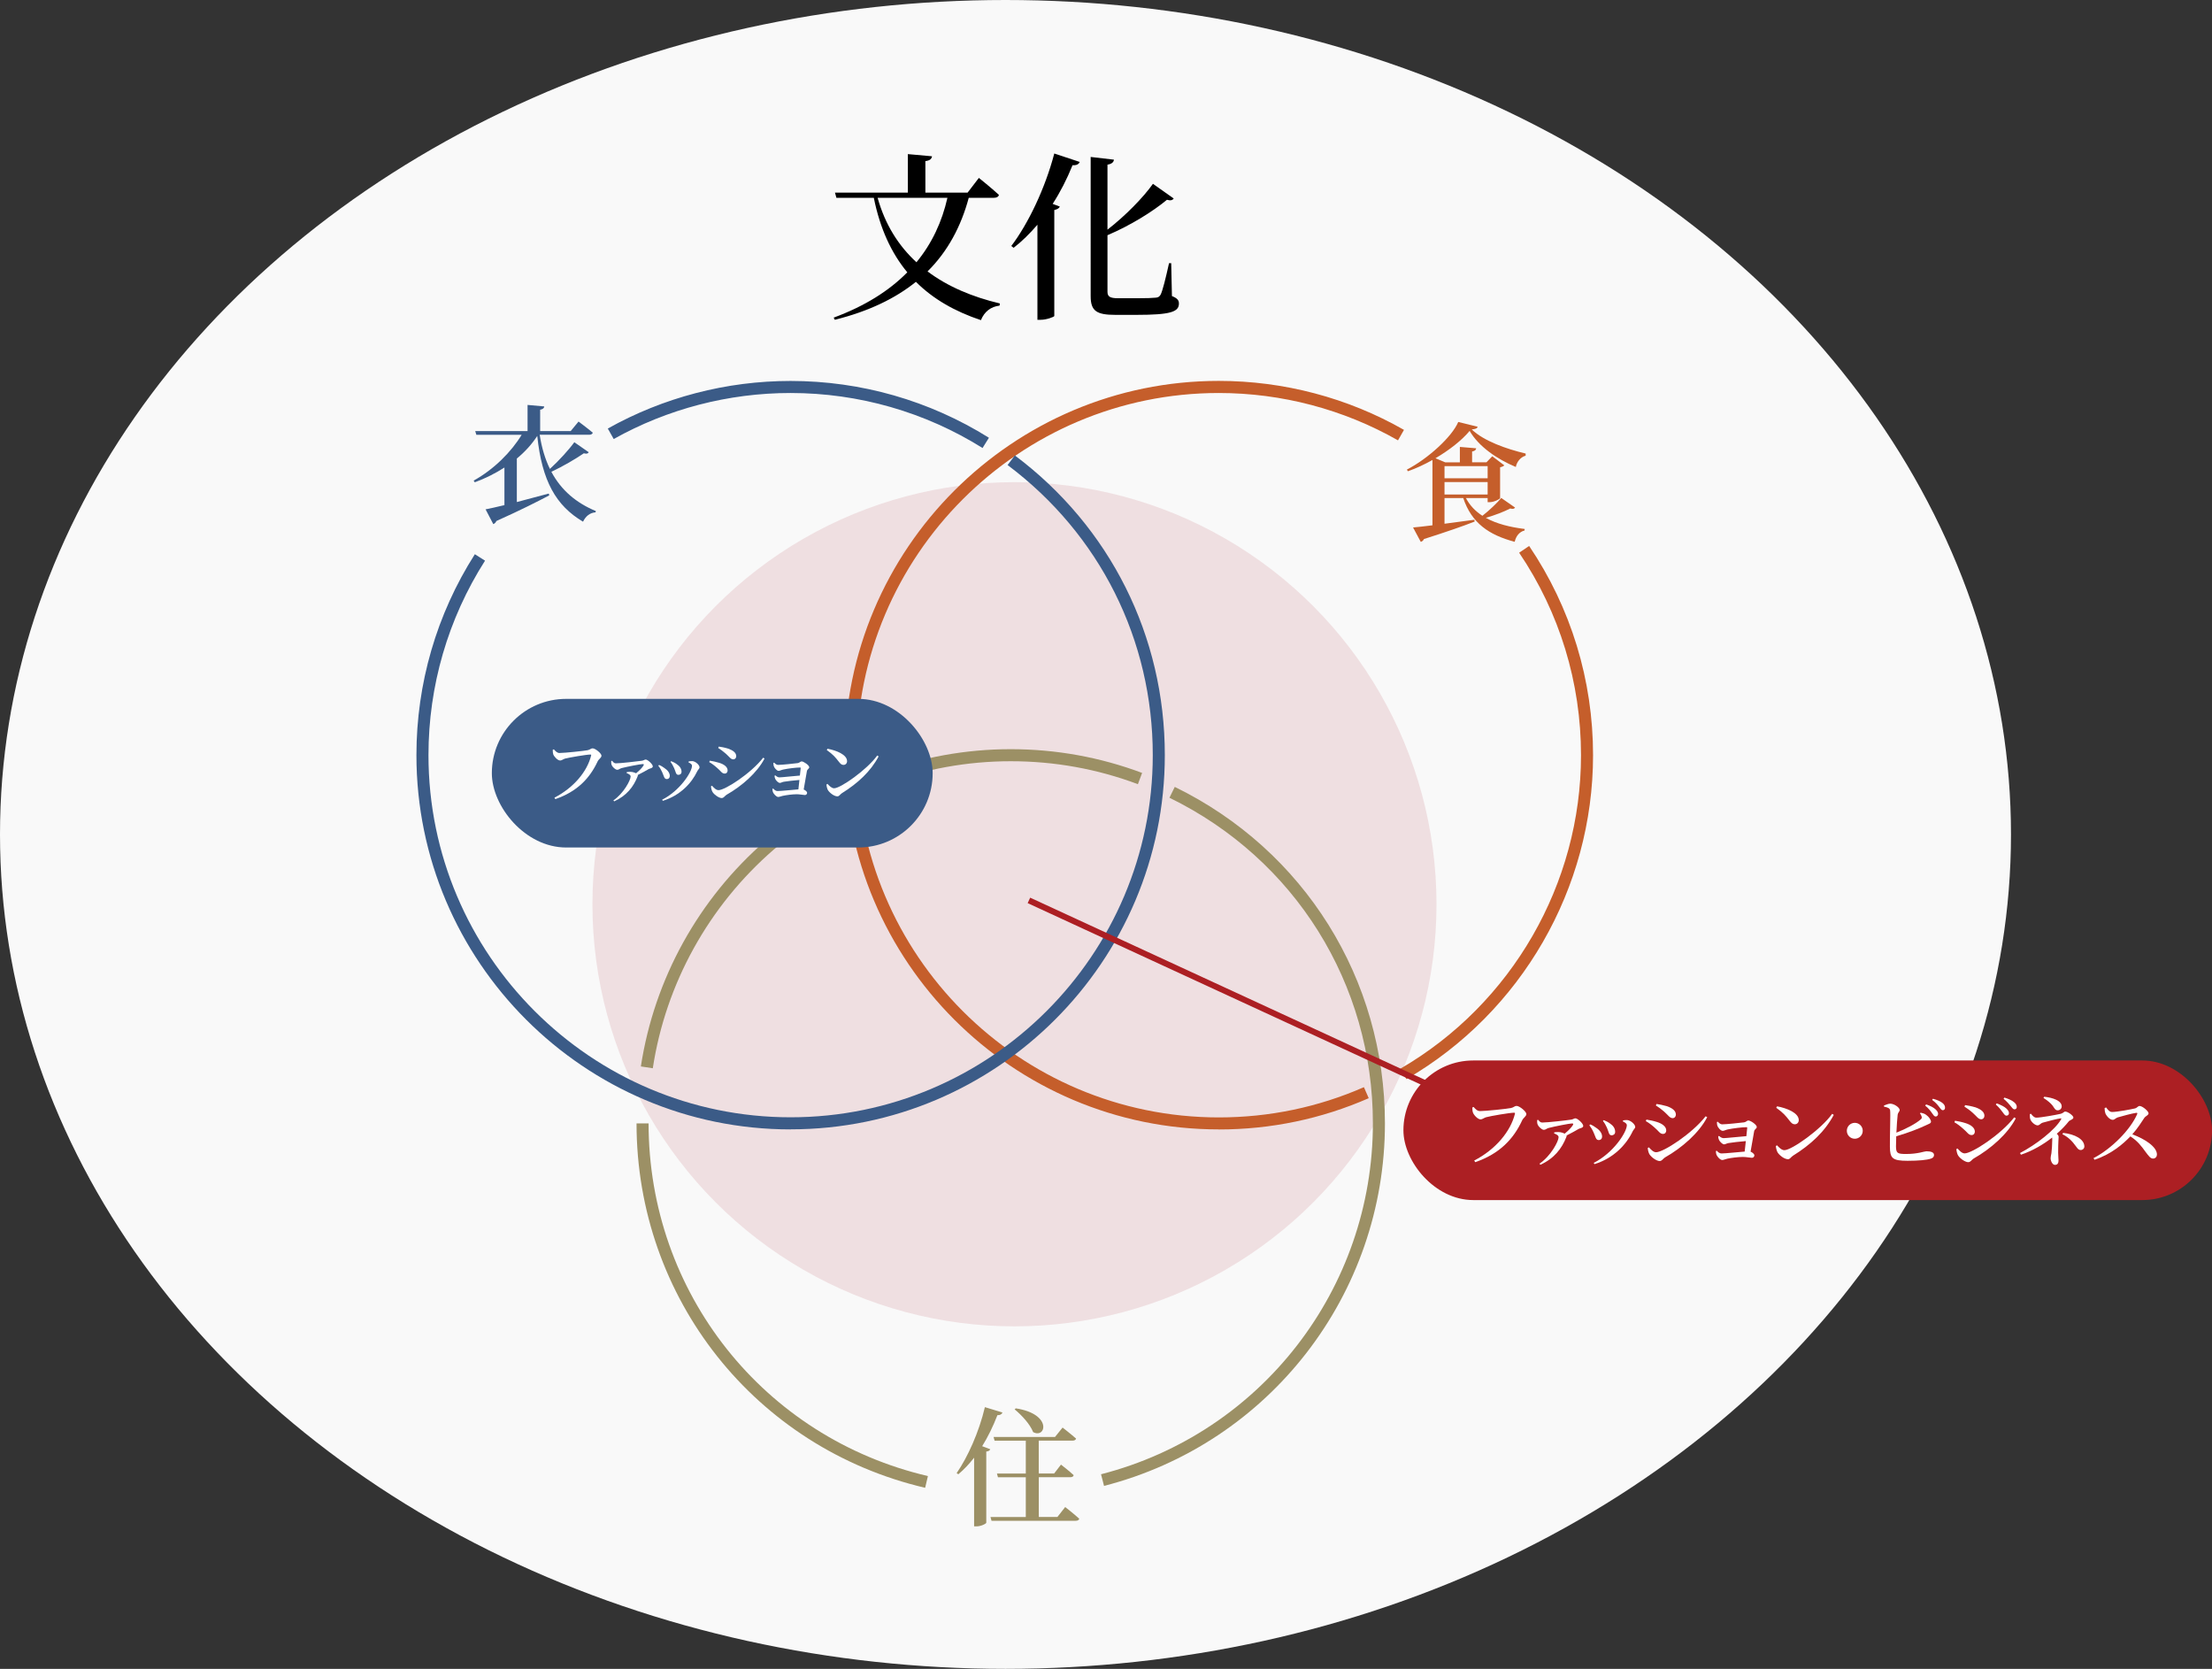 <?xml version="1.0" encoding="UTF-8"?><svg id="_レイヤー_2" xmlns="http://www.w3.org/2000/svg" viewBox="0 0 367.21 277"><rect x="0" y="0" width="367.21" height="277" fill="#333333" stroke="none"/><defs><style>.cls-1{fill:#f9f9f9;}.cls-2{fill:#fff;}.cls-3{fill:#efdfe1;}.cls-4{fill:#9c9065;}.cls-5{fill:#ac1f23;}.cls-6{fill:#c55e2b;}.cls-7{fill:#3b5b87;}</style></defs><g id="_レイヤー_1-2"><ellipse class="cls-1" cx="166.92" cy="138.5" rx="166.92" ry="138.5"/><circle class="cls-3" cx="168.41" cy="150.09" r="70.06"/><g><path d="M160.82,32.83c-1.28,4.76-3.48,8.89-6.84,12.22,3.36,2.53,7.49,4.25,12.01,5.32l-.06,.36c-1.43,.15-2.53,1.01-3.09,2.41-4.28-1.43-7.91-3.48-10.79-6.36-3.42,2.76-7.85,4.9-13.47,6.3l-.18-.36c5.14-1.9,9.18-4.43,12.22-7.52-2.62-3.15-4.52-7.22-5.56-12.37h-6.21l-.24-.86h12.1v-6.39l4.01,.36c-.06,.42-.33,.71-1.1,.8v5.23h7.01l1.87-2.44s2.11,1.69,3.33,2.82c-.09,.33-.39,.48-.83,.48h-4.19Zm-15.13,0c1.25,4.46,3.48,7.97,6.45,10.7,2.59-3.15,4.25-6.75,5.14-10.7h-11.59Z"/><path d="M167.89,40.82c2.76-3.63,5.59-9.48,7.13-15.34l4.22,1.4c-.15,.36-.5,.59-1.19,.54-.95,2.35-2.05,4.49-3.3,6.42l1.19,.45c-.12,.27-.39,.45-.92,.57v17.6c-.06,.15-1.28,.62-2.26,.62h-.54v-15.78c-1.25,1.46-2.56,2.76-3.95,3.83l-.39-.3Zm26.66,8.32c.89,.36,1.16,.68,1.16,1.25,0,1.37-1.4,1.87-7.04,1.87h-3.51c-3.09,0-4.1-.62-4.1-3.09V26.05l3.86,.45c-.03,.39-.33,.71-1.07,.83v10.79c3-2.32,5.97-5.38,7.55-7.61l3.45,2.44c-.21,.27-.48,.39-1.13,.21-2.32,1.93-6.03,4.25-9.87,5.88v9.36c0,.8,.36,1.1,1.75,1.1h3.27c1.43,0,2.44-.03,2.97-.09,.42-.03,.62-.15,.83-.5,.33-.62,.86-2.79,1.4-5.23h.36l.12,5.47Z"/></g><path class="cls-7" d="M97.73,75.07c-.13,.21-.32,.3-.81,.17-1.34,.92-3.43,2.15-5.39,3.07,1.66,3.11,4.17,5.18,7.39,6.52l-.06,.21c-.92,.06-1.64,.64-2.07,1.55-4.5-2.66-6.82-6.77-7.6-14.23-.89,1.36-2.02,2.62-3.39,3.75v7.22c1.64-.43,3.47-.92,5.3-1.41l.08,.3c-1.96,1.04-4.75,2.45-8.78,4.26-.08,.23-.3,.45-.51,.51l-1.28-2.45c.7-.13,1.79-.38,3.13-.7v-6.24c-1.49,.96-3.13,1.79-4.92,2.45l-.19-.28c3.39-1.87,6.28-4.81,7.97-7.6h-7.52l-.19-.62h8.69v-4.34l2.77,.25c-.02,.26-.19,.45-.68,.55v3.54h5.07l1.3-1.58s1.47,1.09,2.37,1.85c-.06,.23-.3,.34-.6,.34h-8.22c.34,2.19,.92,4.07,1.7,5.67,1.49-1.36,3.2-3.24,4.05-4.43l2.39,1.66Z"/><path class="cls-6" d="M253.26,75.64c-.87,.23-1.49,1.09-1.62,1.87-3.13-1.3-6.18-3.41-7.67-5.99-1.26,1.53-3.34,3.17-5.67,4.54l1.62,.68h2.43v-2.56l2.71,.23c-.04,.25-.19,.45-.68,.53v1.79h2.39l.96-1,2,1.51c-.13,.13-.36,.25-.7,.32v5.11c-.02,.17-1,.68-1.73,.68h-.34v-.68h-3.6c.64,1.24,1.58,2.19,2.73,2.94,1.15-.89,2.47-2.15,3.13-2.96l2.3,1.6c-.15,.19-.34,.28-.81,.15-1.02,.53-2.58,1.13-4.05,1.55,1.79,1,4.03,1.55,6.45,1.85l-.02,.25c-.83,.21-1.41,.89-1.64,1.88-4.26-1.13-7.14-3.09-8.54-7.26h-3.11v4.26c1.53-.19,3.24-.43,4.96-.66l.04,.3c-1.83,.72-4.52,1.66-8.41,2.9-.11,.26-.32,.4-.53,.47l-1.28-2.39c.72-.06,1.85-.19,3.22-.36v-10.84c-1.34,.75-2.75,1.41-4.09,1.87l-.15-.28c3.47-1.79,7.48-5.43,8.52-7.9l3.22,.79c-.06,.28-.34,.38-.98,.45,2,1.92,5.75,3.24,8.95,4v.34Zm-13.46,1.73v2.02h7.16v-2.02h-7.16Zm7.16,4.71v-2.07h-7.16v2.07h7.16Z"/><path class="cls-4" d="M166.41,234.46c-.11,.28-.38,.45-.83,.43-.72,1.87-1.58,3.62-2.53,5.15l1.34,.51c-.06,.19-.26,.34-.66,.38v11.82c-.02,.15-.85,.6-1.64,.6h-.38v-11.4c-.81,1.04-1.68,1.96-2.62,2.75l-.28-.19c1.83-2.64,3.71-6.79,4.69-10.95l2.92,.89Zm10.42,15.68s1.45,1.13,2.34,1.94c-.06,.23-.28,.34-.6,.34h-13.97l-.17-.62h5.86v-6.6h-4.62l-.17-.62h4.79v-5.45h-5.18l-.17-.62h10.2l1.26-1.56s1.38,1.07,2.24,1.83c-.06,.23-.28,.34-.6,.34h-5.6v5.45h2.56l1.13-1.47s1.34,1.02,2.11,1.75c-.04,.23-.26,.34-.55,.34h-5.24v6.6h3.09l1.3-1.66Zm-8.2-16.38c6.13,.94,4.99,5.09,2.88,3.94-.51-1.32-1.94-2.85-3.07-3.77l.19-.17Z"/><rect class="cls-5" x="232.98" y="176.02" width="134.24" height="23.17" rx="11.59" ry="11.59"/><g><path class="cls-2" d="M245.7,184.42c.9,0,4.5-.37,5.15-.51,.45-.1,.6-.35,.91-.35,.5,0,1.63,.94,1.63,1.35,0,.37-.5,.62-.69,1.03-1.46,3.16-3.79,5.58-7.8,6.96l-.17-.27c3.58-1.85,6.05-4.86,6.76-7.76,.04-.14-.03-.18-.14-.18-.73,0-3.92,.55-4.65,.75-.31,.09-.63,.36-.9,.36-.49,0-1.16-.75-1.29-1.16-.08-.26-.08-.48-.09-.82l.21-.08c.3,.33,.59,.68,1.07,.68Z"/><path class="cls-2" d="M255.34,185.87c.27,.31,.4,.45,.69,.45,.87,0,4.1-.37,4.78-.48,.35-.04,.49-.22,.72-.22,.36,0,1.3,.86,1.3,1.26,0,.33-.53,.37-.76,.5-.42,.24-1.19,.69-2,1.09,.01,.06,.01,.13-.03,.22-.77,1.98-2.06,3.61-4.33,4.64l-.14-.18c1.89-1.28,3.17-3.74,3.17-4.39,0-.31-.35-.48-.75-.64l.03-.17c.22-.04,.44-.06,.67-.05,.45,.01,.82,.14,1.05,.27,.6-.48,1.14-1.03,1.38-1.44,.1-.19,.05-.26-.14-.26-.41,0-2.9,.49-3.89,.75-.37,.1-.49,.31-.8,.31-.33,0-.87-.49-1.03-.89-.08-.19-.1-.45-.08-.72l.15-.05Z"/><path class="cls-2" d="M263.85,186.77l.14-.14c.37,.14,.73,.37,.95,.54,.64,.41,1.02,.94,1.02,1.48,0,.32-.19,.58-.57,.58-.49,0-.51-.58-.85-1.28-.22-.49-.45-.86-.69-1.17Zm.85,6.46l-.13-.21c3.25-1.64,5.5-5.09,5.5-6.27,0-.22-.23-.41-.66-.62l.04-.17c.18-.03,.45-.06,.67-.05,.59,.04,1.34,.72,1.34,1.14,0,.24-.28,.42-.42,.72-1.03,2.18-3.13,4.46-6.33,5.45Zm1.4-7.17l.13-.14c.4,.17,.71,.31,1.03,.55,.53,.35,.87,.81,.87,1.4,0,.37-.28,.57-.58,.57-.5,0-.46-.55-.78-1.25-.15-.36-.44-.87-.67-1.13Z"/><path class="cls-2" d="M273.22,186.09l.1-.26c.58,.1,1.08,.19,1.72,.39,.86,.26,1.57,.75,1.57,1.41,0,.26-.14,.58-.55,.58-.51,0-.75-.53-1.37-1.04-.54-.49-1.02-.83-1.46-1.08Zm9.93-.81l.26,.15c-1.35,2.61-4.18,5.08-7,6.68-.35,.22-.5,.6-.9,.6-.49,0-1.32-.58-1.66-1.08-.19-.27-.3-.82-.31-1.09l.19-.1c.31,.33,.72,.81,1.2,.81,1.22,0,5.99-3.1,8.22-5.97Zm-8.26-1.8l.1-.24c.45,.06,1.05,.17,1.74,.37,.89,.32,1.48,.75,1.48,1.4,0,.31-.22,.58-.53,.58-.5,0-.75-.5-1.43-1.09-.48-.42-.96-.77-1.36-1.01Z"/><path class="cls-2" d="M285.16,186.18c.23,.23,.45,.44,.73,.44,.69,0,3.08-.26,3.64-.33,.35-.05,.46-.31,.72-.31,.35,0,1.39,.69,1.39,1.08,0,.27-.39,.37-.44,.72-.12,.68-.39,2.24-.59,3.37,.32,.14,.63,.41,.63,.6,0,.27-.19,.42-.42,.42-.26,0-.94-.14-1.48-.14-.82,0-1.95,.15-2.62,.3-.29,.06-.59,.21-.81,.21-.36,0-.85-.58-.96-.87-.05-.14-.1-.35-.1-.6l.13-.08c.26,.26,.46,.46,.81,.46,.62,0,2.71-.22,3.84-.31,.06-.49,.13-1.12,.19-1.74-1.07,.08-2.26,.23-2.89,.33-.33,.06-.5,.21-.71,.21-.28,0-.71-.44-.85-.73-.08-.15-.13-.4-.13-.59l.13-.08c.23,.21,.5,.37,.76,.37,.44,0,2.57-.24,3.78-.33,.06-.6,.12-1.13,.14-1.37,0-.09-.04-.12-.1-.12-.73,0-2.26,.19-3.12,.37-.37,.08-.62,.24-.85,.24-.35,0-.82-.59-.9-.89-.05-.21-.06-.4-.06-.58l.15-.05Z"/><path class="cls-2" d="M304.16,184.88l.26,.17c-1.49,2.79-3.85,4.96-6.76,6.77-.35,.22-.5,.59-.83,.59-.64,0-1.48-.69-1.75-1.16-.14-.26-.26-.72-.27-1.03l.19-.12c.33,.36,.77,.81,1.22,.81,1.21,0,6.1-3.46,7.94-6.04Zm-9.15-1.25c1.63,.3,3.6,1.09,3.6,2.29,0,.39-.27,.69-.67,.69-.33,0-.55-.19-.89-.63-.62-.8-1-1.26-2.18-2.11l.14-.24Z"/><path class="cls-2" d="M307.91,189.01c-.73,0-1.32-.59-1.32-1.32s.59-1.32,1.32-1.32,1.32,.59,1.32,1.32-.59,1.32-1.32,1.32Z"/><path class="cls-2" d="M318.86,184.69c.36,.08,.62,.15,.89,.35,.48,.33,.81,.85,.81,1.14s-.36,.36-.85,.6c-1.04,.49-2.8,1.21-4.92,1.82-.03,.71-.04,1.32-.04,1.67,.01,1.14,.23,1.27,1.7,1.27,1.94,0,3.01-.45,3.34-.45,.8,0,1.27,.19,1.27,.6,0,.37-.23,.53-.55,.63-.6,.21-1.99,.35-3.83,.35-2.58,0-2.92-.45-2.94-2.34-.03-1.55,.13-5.59,.03-6.08-.08-.32-.4-.44-1.01-.57v-.19c.31-.12,.75-.31,1.08-.3,.66,.03,1.52,.66,1.52,1.04,0,.3-.27,.39-.33,.78-.08,.58-.15,1.83-.21,2.99,1.62-.64,3.21-1.49,4-2.17,.21-.17,.26-.28,.18-.53-.06-.21-.18-.39-.27-.5l.15-.14Zm.89-1.38c.68,.23,1.23,.5,1.59,.84,.28,.28,.4,.5,.4,.75-.01,.24-.19,.44-.42,.42-.22-.01-.36-.24-.58-.55-.24-.35-.57-.8-1.14-1.26l.15-.19Zm1.13-.94c.69,.19,1.23,.42,1.57,.69,.33,.27,.45,.51,.44,.81,0,.24-.14,.4-.37,.4s-.37-.24-.63-.58c-.24-.31-.51-.66-1.14-1.13l.14-.19Z"/><path class="cls-2" d="M324.45,186.28l.1-.26c.58,.1,1.08,.19,1.72,.39,.86,.26,1.57,.75,1.57,1.41,0,.26-.14,.58-.55,.58-.51,0-.75-.53-1.38-1.04-.54-.49-1.01-.83-1.46-1.08Zm9.93-.81l.26,.15c-1.35,2.61-4.17,5.07-7,6.68-.35,.22-.5,.6-.9,.6-.49,0-1.32-.58-1.66-1.08-.19-.27-.29-.82-.31-1.09l.19-.1c.31,.33,.72,.81,1.19,.81,1.22,0,5.99-3.1,8.22-5.97Zm-8.26-1.8l.1-.24c.45,.06,1.05,.17,1.73,.37,.89,.32,1.48,.75,1.48,1.4,0,.31-.22,.58-.53,.58-.5,0-.75-.5-1.43-1.09-.47-.42-.96-.77-1.36-1.01Zm6.37,.98c-.26-.35-.6-.82-1.17-1.32l.15-.19c.69,.26,1.27,.53,1.62,.87,.29,.28,.41,.5,.41,.76s-.18,.41-.42,.41c-.21,0-.36-.21-.59-.53Zm1.29-1.08c-.26-.32-.57-.68-1.17-1.2l.14-.19c.71,.21,1.25,.48,1.59,.75,.31,.26,.46,.5,.46,.8,0,.24-.15,.4-.38,.4s-.37-.23-.64-.55Z"/><path class="cls-2" d="M337.14,184.84c.26,.33,.53,.67,.91,.67,.72,0,3.28-.46,4.05-.64,.45-.12,.51-.37,.75-.37,.41,0,1.35,.66,1.35,.99,0,.31-.59,.42-.76,.63-.53,.67-1.21,1.37-2,2.07,.18,.15,.31,.33,.31,.5,0,.32-.08,.8-.08,2.63,0,.45,.06,.99,.06,1.27,0,.35-.08,.76-.59,.76-.44,0-.72-.69-.72-1.09,0-.26,.05-.37,.13-.85,.06-.36,.14-1.53,.14-2.24,0-.13,0-.26-.01-.36-1.49,1.17-3.29,2.22-5.19,2.85l-.15-.28c2.63-1.36,5.81-3.83,6.8-5.56,.09-.15,.08-.21-.09-.19-.42,.04-2.27,.51-2.94,.71-.41,.13-.51,.45-.86,.45-.39,0-1-.51-1.18-.96-.09-.19-.12-.57-.1-.91l.19-.06Zm2.22-2.8c1.4,.15,2.9,.64,2.9,1.61,0,.33-.27,.64-.66,.64s-.51-.27-.83-.75c-.35-.46-.86-.86-1.54-1.31l.13-.19Zm3.14,6c1.93,.21,3.52,1.04,3.52,2.26,0,.32-.26,.58-.59,.58-.28,0-.45-.1-.76-.55-.68-.95-1.31-1.58-2.29-2.07l.12-.22Z"/><path class="cls-2" d="M349.63,183.81c.26,.35,.55,.76,.99,.76,.81,0,3.19-.44,3.84-.6,.29-.08,.49-.4,.72-.4,.48,0,1.5,.86,1.5,1.22,0,.31-.51,.48-.67,.71-.44,.66-1.16,1.81-2.03,2.78,2.09,.76,4.09,2.07,4.09,3.35,0,.33-.23,.67-.64,.67-.44,0-.71-.4-1.25-1.11-.69-.96-1.34-1.82-2.52-2.57-1.18,1.23-3.11,2.93-5.95,3.88l-.17-.27c3.03-1.57,6.14-4.74,7.25-7.31,.06-.18-.01-.22-.15-.21-.68,.09-2.39,.55-3.06,.75-.41,.13-.51,.41-.86,.41-.49,0-1.05-.67-1.21-1.08-.08-.22-.13-.53-.13-.87l.24-.1Z"/></g><path class="cls-4" d="M153.59,246.95c-28.21-6.6-47.92-31.47-47.92-60.49h2c0,28.08,19.07,52.15,46.37,58.54l-.46,1.95Z"/><path class="cls-4" d="M183.28,246.64l-.5-1.94c26.57-6.82,45.13-30.77,45.13-58.24,0-23.17-12.94-43.88-33.77-54.05l.88-1.8c21.52,10.51,34.89,31.91,34.89,55.85,0,28.38-19.18,53.13-46.63,60.17Z"/><path class="cls-4" d="M108.37,177.31l-1.98-.3c2.22-14.52,9.59-27.84,20.75-37.51,11.28-9.77,25.71-15.15,40.65-15.15,7.5,0,14.84,1.33,21.81,3.94l-.7,1.87c-6.74-2.53-13.84-3.81-21.11-3.81-14.46,0-28.43,5.21-39.34,14.66-10.8,9.36-17.94,22.25-20.08,36.3Z"/><path class="cls-6" d="M202.33,187.46c-34.25,0-62.12-27.87-62.12-62.12s27.87-62.12,62.12-62.12c10.79,0,21.42,2.81,30.74,8.13l-.99,1.74c-9.02-5.14-19.3-7.86-29.75-7.86-33.15,0-60.12,26.97-60.12,60.12s26.97,60.12,60.12,60.12c8.38,0,16.48-1.69,24.09-5.02l.8,1.83c-7.86,3.44-16.24,5.19-24.89,5.19Z"/><path class="cls-6" d="M233.48,179.11l-1-1.73c18.49-10.74,29.98-30.67,29.98-52.03,0-12.05-3.55-23.67-10.27-33.61l1.66-1.12c6.94,10.27,10.61,22.28,10.61,34.73,0,22.07-11.87,42.67-30.98,53.76Z"/><path class="cls-7" d="M131.25,187.46c-34.25,0-62.12-27.87-62.12-62.12,0-11.86,3.35-23.39,9.7-33.35l1.69,1.07c-6.14,9.63-9.39,20.79-9.39,32.27,0,33.15,26.97,60.12,60.12,60.12s60.12-26.97,60.12-60.12c0-19.12-8.79-36.66-24.1-48.14l1.2-1.6c15.83,11.86,24.9,29.99,24.9,49.74,0,34.25-27.87,62.12-62.12,62.12Z"/><path class="cls-7" d="M163.11,74.36c-9.54-5.97-20.56-9.13-31.87-9.13-10.29,0-20.44,2.64-29.36,7.64l-.98-1.74c9.22-5.17,19.71-7.9,30.34-7.9,11.69,0,23.07,3.26,32.93,9.43l-1.06,1.7Z"/><rect class="cls-7" x="81.65" y="116" width="73.18" height="24.67" rx="12.34" ry="12.34"/><g><path class="cls-2" d="M92.92,124.98c.81,0,4.05-.34,4.64-.46,.41-.09,.54-.31,.82-.31,.45,0,1.47,.84,1.47,1.22,0,.34-.45,.56-.63,.93-1.32,2.85-3.42,5.03-7.03,6.28l-.15-.24c3.23-1.67,5.46-4.38,6.09-7,.04-.13-.02-.16-.13-.16-.66,0-3.53,.5-4.19,.67-.28,.08-.57,.32-.81,.32-.44,0-1.04-.67-1.16-1.04-.07-.23-.07-.43-.08-.74l.19-.07c.27,.3,.53,.61,.96,.61Z"/><path class="cls-2" d="M101.62,126.29c.24,.28,.36,.41,.62,.41,.79,0,3.69-.34,4.31-.43,.31-.04,.44-.2,.65-.2,.32,0,1.17,.78,1.17,1.13,0,.3-.47,.34-.68,.45-.38,.22-1.08,.62-1.81,.98,.01,.06,.01,.12-.02,.2-.69,1.78-1.85,3.25-3.9,4.18l-.13-.16c1.7-1.16,2.86-3.37,2.86-3.96,0-.28-.31-.43-.67-.58l.02-.15c.2-.03,.39-.06,.6-.05,.41,.01,.74,.13,.95,.24,.54-.43,1.03-.93,1.24-1.3,.09-.17,.05-.23-.13-.23-.37,0-2.62,.44-3.51,.67-.34,.09-.44,.28-.72,.28-.3,0-.79-.44-.93-.8-.07-.17-.09-.41-.07-.65l.14-.05Z"/><path class="cls-2" d="M109.28,127.1l.13-.13c.34,.13,.66,.34,.86,.49,.58,.37,.92,.85,.92,1.33,0,.29-.17,.52-.51,.52-.44,0-.46-.52-.76-1.16-.2-.44-.41-.78-.63-1.05Zm.76,5.83l-.12-.19c2.93-1.48,4.96-4.59,4.96-5.65,0-.2-.21-.37-.59-.56l.04-.15c.16-.02,.41-.06,.6-.05,.53,.03,1.2,.65,1.2,1.03,0,.22-.25,.38-.38,.65-.93,1.97-2.83,4.02-5.71,4.91Zm1.26-6.46l.12-.13c.36,.15,.64,.28,.93,.5,.47,.31,.79,.73,.79,1.26,0,.34-.25,.51-.52,.51-.45,0-.42-.5-.71-1.12-.14-.32-.39-.79-.6-1.02Z"/><path class="cls-2" d="M117.74,126.49l.09-.23c.52,.09,.97,.17,1.55,.35,.78,.23,1.41,.67,1.41,1.27,0,.23-.13,.52-.5,.52-.46,0-.67-.48-1.24-.94-.49-.44-.92-.75-1.32-.97Zm8.95-.73l.23,.14c-1.22,2.35-3.76,4.57-6.31,6.02-.31,.2-.45,.54-.81,.54-.44,0-1.19-.52-1.49-.97-.17-.24-.27-.74-.28-.98l.17-.09c.28,.3,.65,.73,1.08,.73,1.1,0,5.4-2.79,7.41-5.38Zm-7.45-1.62l.09-.22c.41,.06,.95,.15,1.56,.34,.8,.29,1.33,.67,1.33,1.26,0,.28-.2,.52-.48,.52-.45,0-.67-.45-1.29-.98-.43-.38-.87-.69-1.23-.92Z"/><path class="cls-2" d="M128.5,126.57c.21,.21,.41,.39,.66,.39,.62,0,2.78-.23,3.28-.3,.31-.05,.42-.28,.65-.28,.31,0,1.25,.63,1.25,.97,0,.24-.35,.34-.39,.65-.1,.61-.35,2.02-.53,3.04,.29,.13,.57,.37,.57,.54,0,.24-.17,.38-.38,.38-.23,0-.85-.13-1.33-.13-.74,0-1.76,.14-2.36,.27-.27,.06-.53,.18-.73,.18-.32,0-.76-.52-.87-.79-.05-.13-.09-.31-.09-.54l.12-.07c.23,.23,.42,.42,.73,.42,.56,0,2.44-.2,3.46-.28,.06-.44,.12-1.01,.17-1.56-.96,.07-2.04,.21-2.61,.3-.3,.06-.45,.19-.64,.19-.25,0-.64-.39-.76-.66-.07-.14-.12-.36-.12-.53l.12-.07c.21,.19,.45,.34,.68,.34,.39,0,2.32-.22,3.41-.3,.06-.54,.1-1.02,.13-1.24,0-.08-.04-.1-.09-.1-.66,0-2.04,.17-2.81,.34-.34,.07-.56,.22-.76,.22-.31,0-.74-.53-.81-.8-.05-.19-.06-.36-.06-.52l.14-.05Z"/><path class="cls-2" d="M145.63,125.4l.23,.15c-1.34,2.51-3.47,4.47-6.09,6.1-.31,.2-.45,.53-.75,.53-.58,0-1.33-.63-1.58-1.04-.13-.23-.23-.65-.24-.93l.17-.1c.3,.32,.69,.73,1.1,.73,1.09,0,5.5-3.12,7.16-5.44Zm-8.25-1.12c1.47,.27,3.24,.98,3.24,2.06,0,.35-.24,.62-.6,.62-.3,0-.5-.17-.8-.57-.56-.72-.9-1.13-1.97-1.9l.13-.22Z"/></g><rect class="cls-5" x="204.8" y="127.36" width="1" height="75.97" transform="translate(-30.85 282.5) rotate(-65.23)"/></g></svg>